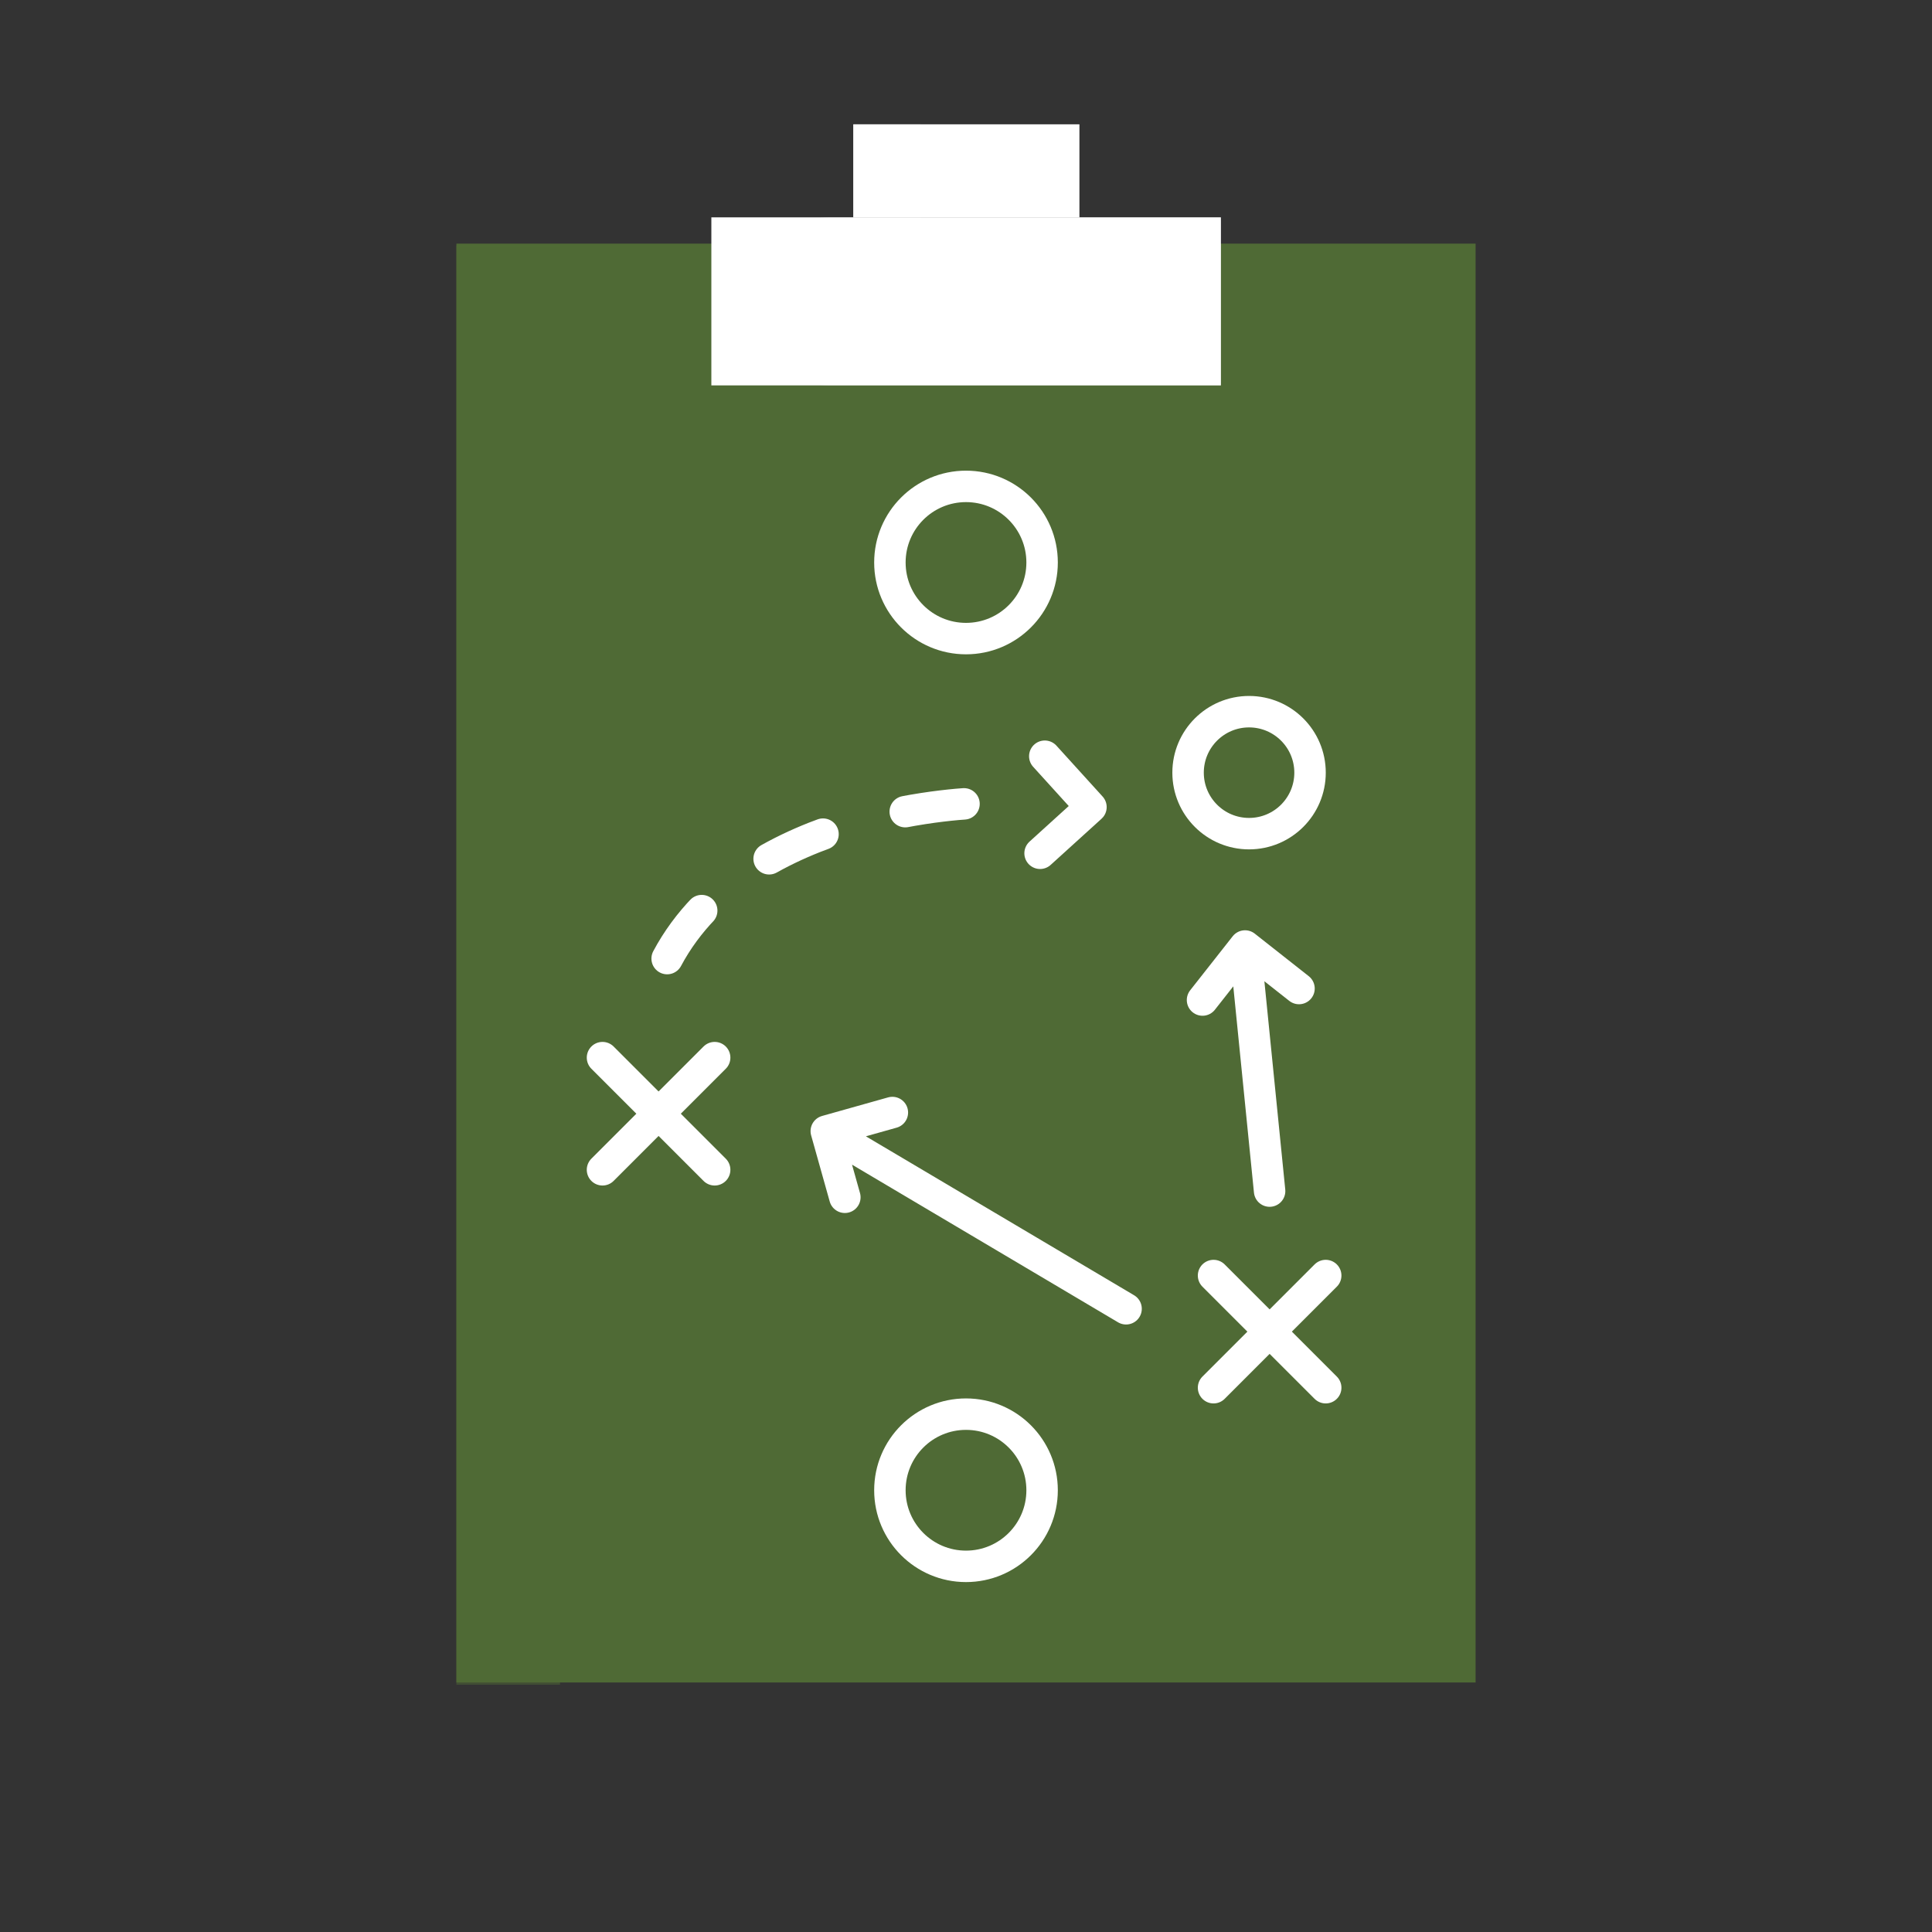 <svg xmlns="http://www.w3.org/2000/svg" width="430" height="430" style="width:100%;height:100%;transform:translate3d(0,0,0);content-visibility:visible" viewBox="0 0 430 430"><rect x="0" y="0" width="430" height="430" fill="#333333" stroke="none"/><defs><clipPath id="j"><path d="M0 0h430v430H0z"/></clipPath><clipPath id="r"><path d="M0 0h430v430H0z"/></clipPath><clipPath id="k"><path d="M0 0h430v430H0z"/></clipPath><clipPath id="q"><path d="M0 0h430v430H0z"/></clipPath><clipPath id="n"><path d="M0 0h430v430H0z"/></clipPath><mask id="t" mask-type="alpha"><g filter="url(#a)"><path fill="#fff" d="M0 0h430v430H0z" opacity="0"/><use xmlns:ns1="http://www.w3.org/1999/xlink" ns1:href="#b"/></g></mask><mask id="s" mask-type="alpha"><use xmlns:ns2="http://www.w3.org/1999/xlink" ns2:href="#c"/></mask><mask id="p" mask-type="alpha"><g filter="url(#d)"><path fill="#fff" d="M0 0h430v430H0z" opacity="0"/><use xmlns:ns3="http://www.w3.org/1999/xlink" ns3:href="#e"/></g></mask><mask id="m" mask-type="alpha"><g filter="url(#f)"><path fill="#fff" d="M0 0h430v430H0z" opacity="0"/><use xmlns:ns4="http://www.w3.org/1999/xlink" ns4:href="#g"/></g></mask><mask id="l" mask-type="alpha"><g filter="url(#h)"><path fill="#fff" d="M0 0h430v430H0z" opacity="0"/><use xmlns:ns5="http://www.w3.org/1999/xlink" ns5:href="#i"/></g></mask><filter id="a" width="100%" height="100%" x="0%" y="0%" filterUnits="objectBoundingBox"><feComponentTransfer in="SourceGraphic"><feFuncA tableValues="1.0 0.0" type="table"/></feComponentTransfer></filter><filter id="d" width="100%" height="100%" x="0%" y="0%" filterUnits="objectBoundingBox"><feComponentTransfer in="SourceGraphic"><feFuncA tableValues="1.0 0.0" type="table"/></feComponentTransfer></filter><filter id="f" width="100%" height="100%" x="0%" y="0%" filterUnits="objectBoundingBox"><feComponentTransfer in="SourceGraphic"><feFuncA tableValues="1.0 0.0" type="table"/></feComponentTransfer></filter><filter id="h" width="100%" height="100%" x="0%" y="0%" filterUnits="objectBoundingBox"><feComponentTransfer in="SourceGraphic"><feFuncA tableValues="1.0 0.0" type="table"/></feComponentTransfer></filter><path id="b" class="primary" style="display:none"/><path id="c" class="tertiary" style="display:none"/><path id="g" style="display:none"/><path id="i" fill="#EBE6EF" d="M56.7-18.7H-56.7v37.4H56.7z" class="primary" style="display:block" transform="translate(240.025 67.075)"/><g id="e" style="display:block"><path fill-opacity="0" stroke="#08A88A" stroke-width="0" d="M375-12.611v386H44v-386z"/><path fill="red" d="M375-12.611v386H44v-386z"/></g></defs><g clip-path="url(#j)"><g clip-path="url(#k)" style="display:block"><path fill="#4F6A35" d="M113.42-160.12h-226.84v320.24h226.84z" class="tertiary" style="display:block" transform="translate(215 214.345)"/><g opacity=".5" style="mix-blend-mode:multiply;display:block"><path fill="#4F6A35" d="M124.63 54.725h-23.05v320.24h23.05z" class="tertiary" opacity="1"/></g><path fill="#FFF" d="M25.15 10.35v-20.7h-50.3v20.7" class="secondary" style="display:block" transform="translate(215.075 38.025)"/><g opacity=".5" style="mix-blend-mode:multiply;display:block"><path fill="#FFF" d="M240.225 48.375v-20.7h-50.3v20.7" class="secondary" opacity="1"/></g><g opacity=".5" style="mix-blend-mode:multiply;display:block"><path fill="#FFF" d="M189.925 48.375v-20.7h15v20.7z" class="secondary" opacity="1"/></g><path fill="#FFF" d="M56.7-18.7H-56.7v37.4H56.7z" class="secondary" style="display:block" transform="translate(215.025 67.075)"/><g mask="url(#l)" opacity=".5" style="mix-blend-mode:multiply;display:block"><path fill="#FFF" d="M271.725 48.375h-113.4v37.4h113.4z" class="secondary" opacity="1"/></g><g fill="none" stroke="#FFF" stroke-linecap="round" stroke-linejoin="round" stroke-width="7" mask="url(#m)" style="display:block"><path d="M271.71 54.883h56.71v320.24H101.58V54.883h56.71m31.54-6v-20.69h50.34v20.69" class="primary"/><path d="M271.713 86.242H158.287V48.88h113.426z" class="primary"/></g><g fill="none" stroke="#FFF" stroke-linecap="round" stroke-linejoin="round" stroke-width="7" clip-path="url(#n)" mask="url(#p)" style="display:none"><path d="M16.938 0c0 9.355-7.583 16.938-16.938 16.938S-16.938 9.355-16.938 0-9.355-16.938 0-16.938 16.938-9.355 16.938 0" class="primary" style="display:block" transform="translate(215 331.681)"/><path d="M13.573 0c0 7.496-6.077 13.573-13.573 13.573S-13.573 7.496-13.573 0-7.496-13.573 0-13.573 13.573-7.496 13.573 0" class="primary" style="display:block" transform="translate(278 171.97)"/><path d="M16.938 0c0 9.355-7.583 16.938-16.938 16.938S-16.938 9.355-16.938 0-9.355-16.938 0-16.938 16.938-9.355 16.938 0" class="primary" style="display:block" transform="translate(215 125.192)"/><path d="m12.482-12.482-24.964 24.964m0-24.964 24.964 24.964" class="primary" style="display:block" transform="translate(282.578 296.376)"/><path d="m12.482-12.482-24.964 24.964m0-24.964 24.964 24.964" class="primary" style="display:block" transform="translate(146.578 247.876)"/><path d="M59.455 34.646-7.264-4.893M-3.135 9.83-7.268-4.895 7.441-9.033" class="primary" style="display:block" transform="translate(191.171 256.645)"/><path d="M3.69 48.326-1.776-6.217m-9.465 12.021 9.465-12.025 12.009 9.465" class="primary" style="display:block" transform="translate(278.883 216.769)"/><path stroke-dasharray="13.2 19" d="M-34.699 17.312c17.981-33.691 69.398-34.624 69.398-34.624" class="primary" style="display:block" transform="translate(183.185 196.038)"/><path d="M-4.614-10.8 5.662.524-5.662 10.8" class="primary" style="display:block" transform="translate(237.149 179.111)"/></g><g fill="none" stroke="#FFF" stroke-linecap="round" stroke-linejoin="round" stroke-width="7" clip-path="url(#q)" style="display:block"><path d="M16.938 0c0 9.355-7.583 16.938-16.938 16.938S-16.938 9.355-16.938 0-9.355-16.938 0-16.938 16.938-9.355 16.938 0" class="primary" style="display:block" transform="translate(215 331.681)"/><path d="M13.573 0c0 7.496-6.077 13.573-13.573 13.573S-13.573 7.496-13.573 0-7.496-13.573 0-13.573 13.573-7.496 13.573 0" class="primary" style="display:block" transform="translate(278 171.97)"/><path d="M16.938 0c0 9.355-7.583 16.938-16.938 16.938S-16.938 9.355-16.938 0-9.355-16.938 0-16.938 16.938-9.355 16.938 0" class="primary" style="display:block" transform="translate(215 125.192)"/><path d="m12.482-12.482-24.964 24.964m0-24.964 24.964 24.964" class="primary" style="display:block" transform="translate(282.578 296.376)"/><path d="m12.482-12.482-24.964 24.964m0-24.964 24.964 24.964" class="primary" style="display:block" transform="translate(146.578 247.876)"/><path d="M59.455 34.646-7.264-4.893M-3.135 9.83-7.268-4.895 7.441-9.033" class="primary" style="display:block" transform="translate(191.171 256.645)"/><path d="M3.69 48.326-1.776-6.217m-9.465 12.021 9.465-12.025 12.009 9.465" class="primary" style="display:block" transform="translate(278.883 216.769)"/><path stroke-dasharray="13.2 19" d="M-34.699 17.312c17.981-33.691 69.398-34.624 69.398-34.624" class="primary" style="display:block" transform="translate(183.185 196.038)"/><path d="M-4.614-10.8 5.662.524-5.662 10.8" class="primary" style="display:block" transform="translate(237.149 179.111)"/></g><g style="display:none"><path class="tertiary"/><path class="tertiary" style="mix-blend-mode:multiply"/><path fill="none" class="primary"/></g></g><g clip-path="url(#r)" style="display:none"><path class="tertiary" style="display:none"/><g mask="url(#s)" style="mix-blend-mode:multiply;display:none"><path class="tertiary"/></g><g style="display:none"><path class="secondary"/><path class="secondary" style="mix-blend-mode:multiply"/></g><path class="secondary" style="mix-blend-mode:multiply;display:none"/><path class="secondary" style="display:none"/><g mask="url(#t)" style="mix-blend-mode:multiply;display:none"><path class="secondary"/></g><g fill="none" style="display:none"><path class="primary"/><path class="primary"/></g><path fill="none" class="primary" style="display:none"/><path fill="none" class="primary" style="display:none"/><path fill="none" class="primary" style="display:none"/><path fill="none" class="primary" style="display:none"/><path fill="none" class="primary" style="display:none"/><path fill="none" class="primary" style="display:none"/><path fill="none" class="primary" style="display:none"/><path fill="none" class="primary" style="display:none"/><path fill="none" class="primary" style="display:none"/></g></g></svg>